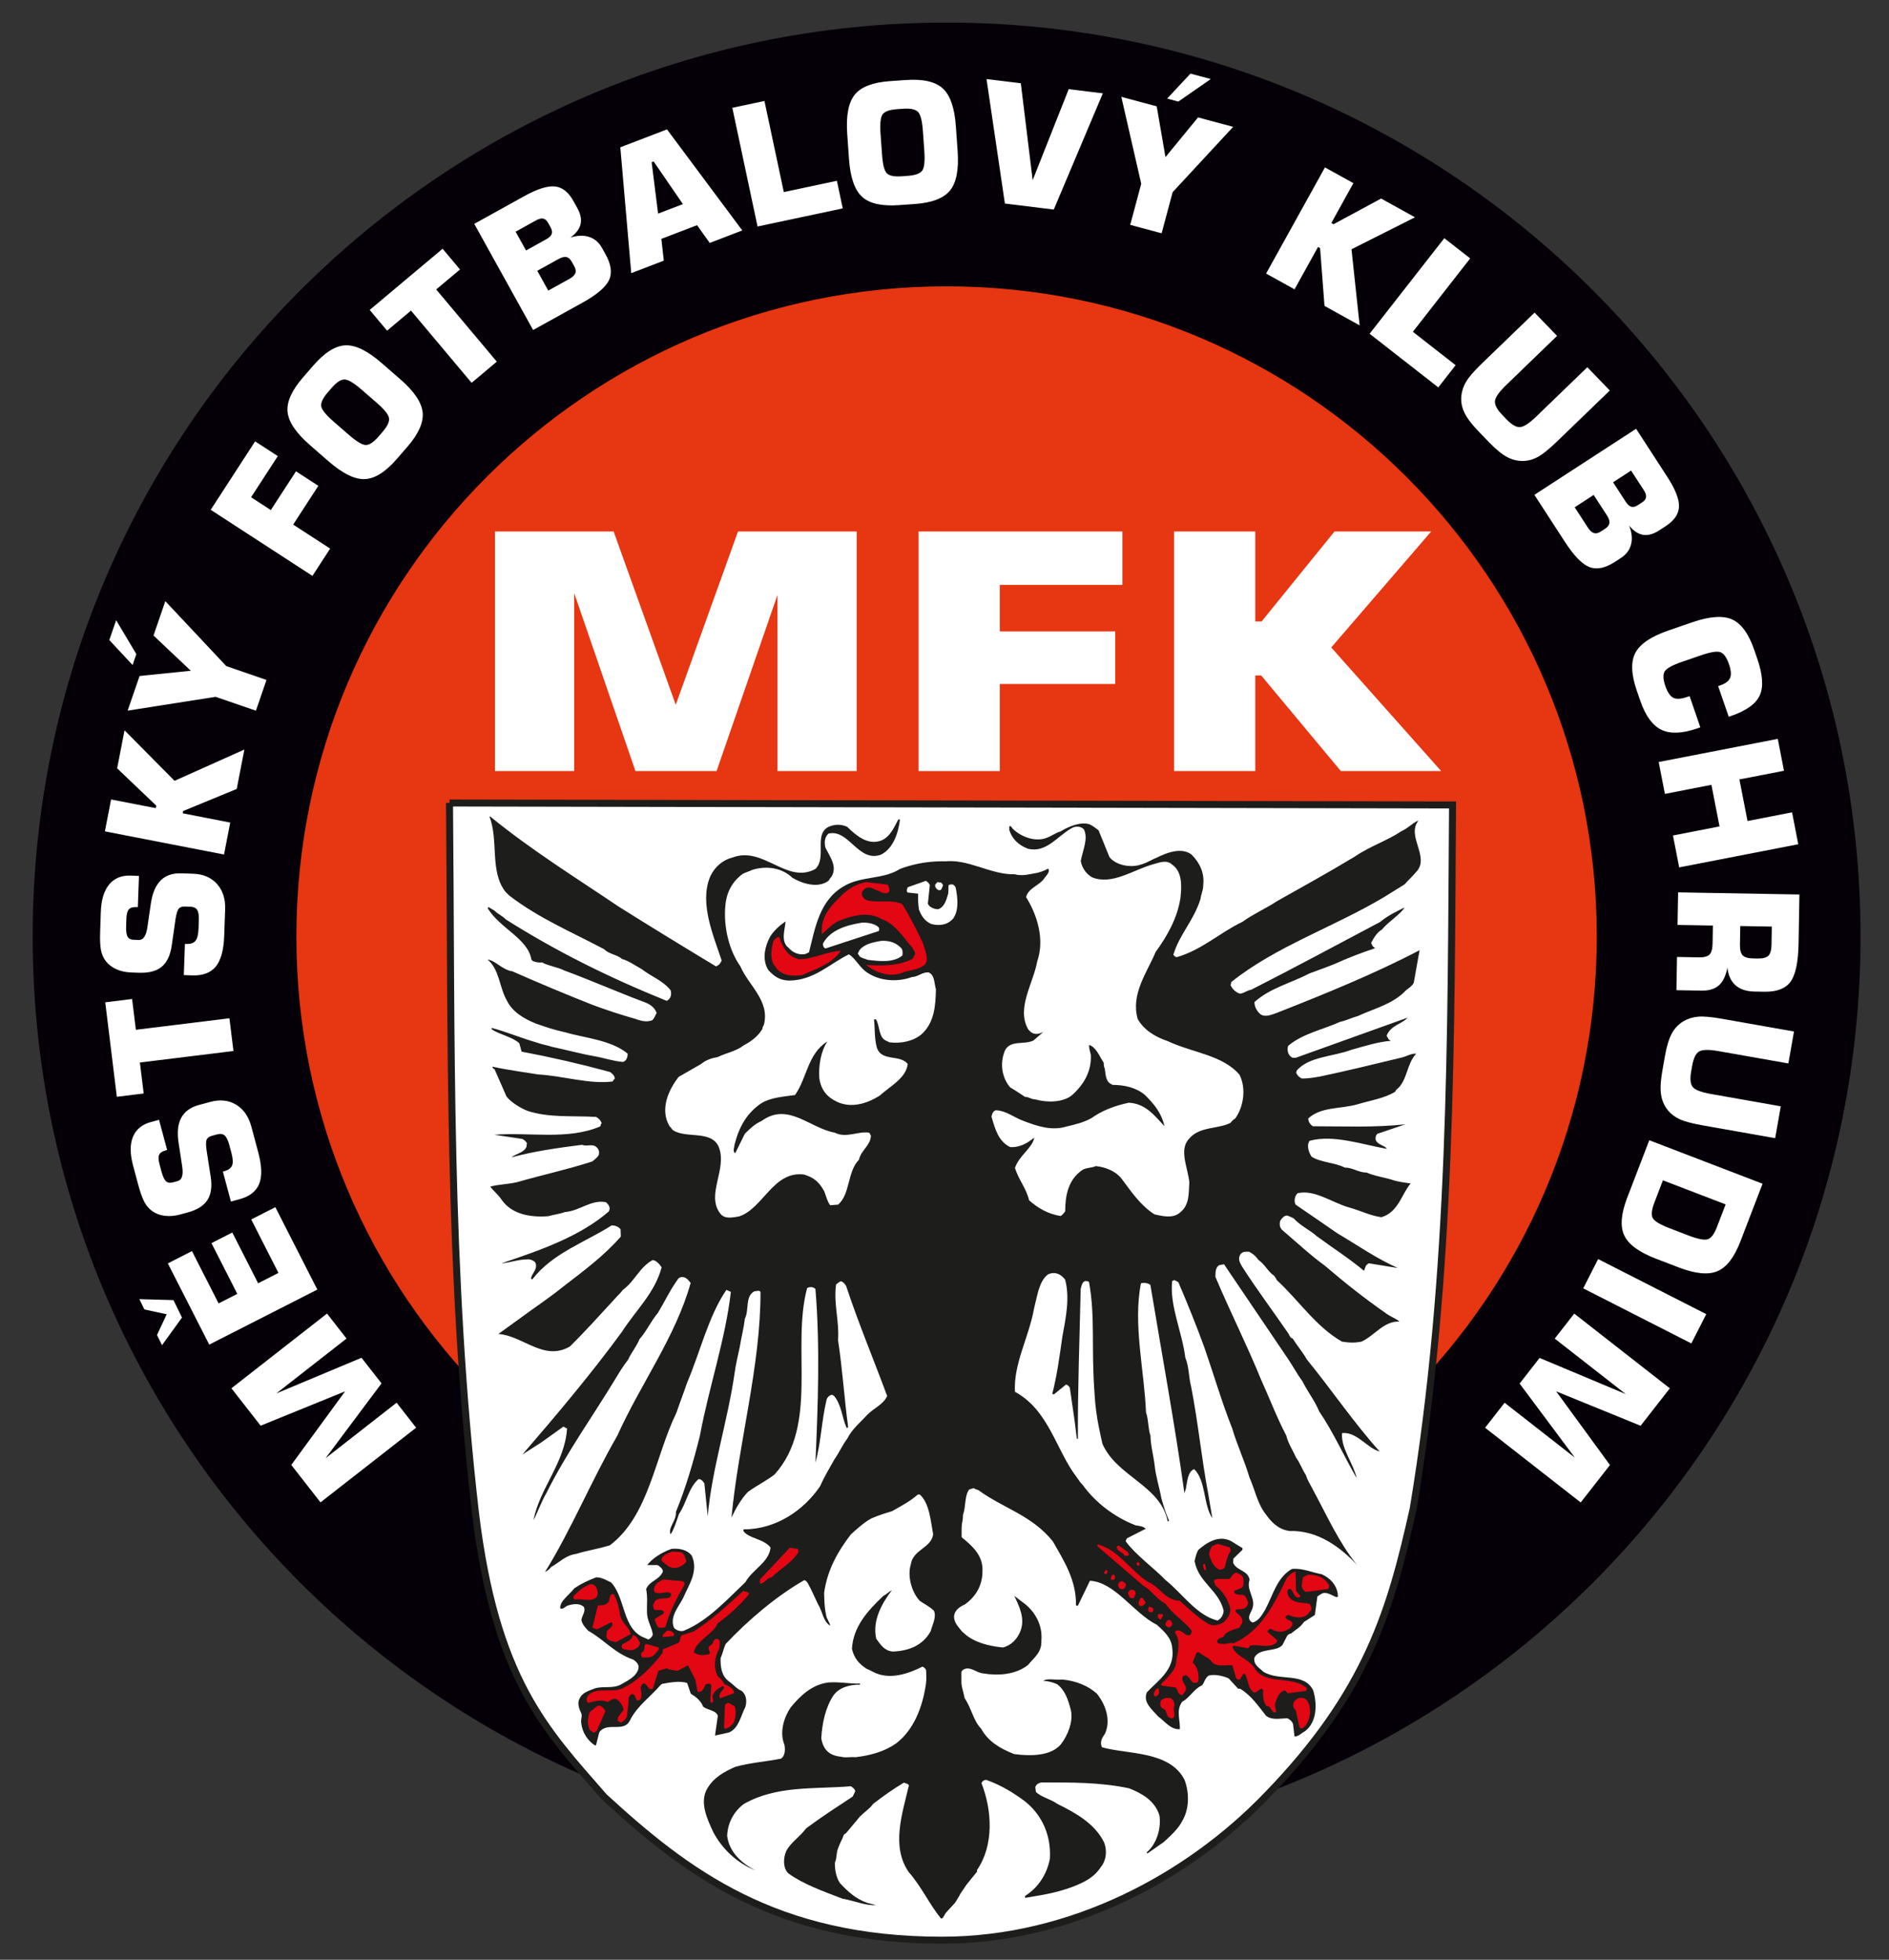<svg xmlns="http://www.w3.org/2000/svg" xmlns:xlink="http://www.w3.org/1999/xlink" id="Layer_1" viewBox="0 0 427 443"><rect x="0" y="0" width="427" height="443" fill="#333333" stroke="none"/><defs><style>      .st0, .st1, .st2 {        fill: none;      }      .st3 {        fill: #1d1d1b;      }      .st3, .st4, .st5, .st6, .st7 {        fill-rule: evenodd;      }      .st4 {        fill: #e63612;      }      .st5, .st8 {        fill: #fff;      }      .st1 {        stroke: #1d1d1b;        stroke-width: 1.58px;      }      .st1, .st2 {        stroke-miterlimit: 22.93;      }      .st6 {        fill: #e30613;      }      .st7 {        fill: #050007;      }      .st2 {        stroke: #050007;        stroke-width: .57px;      }      .st9 {        clip-path: url(#clippath);      }    </style><clipPath id="clippath"><rect class="st0" width="427" height="443"></rect></clipPath></defs><g class="st9"><path class="st4" d="M212.86,52.93c85.55,0,154.91,69.36,154.91,154.91s-69.36,154.91-154.91,154.91S57.95,293.39,57.95,207.83,127.3,52.93,212.86,52.93"></path><path class="st7" d="M213.97,64.44c81.33,0,147.26,65.93,147.26,147.26s-65.93,147.26-147.26,147.26-147.26-65.93-147.26-147.26S132.64,64.44,213.97,64.44M213.97,5.39c113.94,0,206.31,92.37,206.31,206.31s-92.37,206.31-206.31,206.31S7.67,325.64,7.67,211.7,100.03,5.39,213.97,5.39"></path><path class="st2" d="M213.97,64.44c81.33,0,147.26,65.93,147.26,147.26s-65.93,147.26-147.26,147.26-147.26-65.93-147.26-147.26S132.64,64.44,213.97,64.44ZM213.97,5.39c113.94,0,206.31,92.37,206.31,206.31s-92.37,206.31-206.31,206.31S7.67,325.64,7.67,211.7,100.03,5.39,213.97,5.39Z"></path><path class="st5" d="M101.61,181.52l226.73.44c-.38,52.16,0,105.83-8.89,159.06-5.05,22.64-10.28,41.31-33.11,64.83-17.53,18.23-43.96,32.73-73.41,32.73-37.65,0-57.71-15.26-76.38-32.42-13.24-15.2-24.47-26.43-29.07-64.14-6.31-54.55-5.36-106.77-5.87-160.51"></path><path class="st1" d="M101.61,181.52l226.73.44c-.38,52.16,0,105.83-8.89,159.06-5.05,22.64-10.28,41.31-33.11,64.83-17.53,18.23-43.96,32.73-73.41,32.73-37.65,0-57.71-15.26-76.38-32.42-13.24-15.2-24.47-26.43-29.07-64.14-6.31-54.55-5.36-106.77-5.87-160.51Z"></path><path class="st3" d="M320.54,185.64c-2.59,3.41,2.71,8.14-.38,11.42-1.07,1.26-1.89,1.96-2.65,2.84l-4.67,2.9c-11.29,6.75-24.41,11.1-34.5,19.17-.06.32-.06.44-.19.63.25.76,1.07,1.7,2.14,2.02,1.01-.13,1.58-.76,2.52-.88,9.9-5.04,19.61-10.28,29.14-15.32,1.77-1.45,3.72-2.4,5.55-3.28-.95,1.58-3.85,3.34-5.11,4.98-1.2.69-1.83,1.89-2.46,3.03l.38.76c.19.19.38.25.5.44-2.9.95-6.31,2.27-9.08,3.53-1.83.76-3.85,1.45-5.68,2.14-4.23,2.21-9.02,3.34-12.49,6.5,0,1.07.57,2.08,1.32,2.71,1.07.82,2.52.13,3.53-.19,11.23-4.41,22.52-9.02,32.48-14.25l-1.32,7.38c-.32.69-1.14,1.2-1.77,1.7-2.96,3.15-7.06,4.04-10.85,5.8-1.39.38-2.77,1.07-4.04,1.32-3.91,1.77-8.45,2.65-11.73,5.42-.32.95,0,2.02.63,2.46.19.19.44.25.44.25h.63l25.29-9.08c-1.2,1.45-3.85,1.7-4.73,4.1l.44.76c.06.19.32.19.51.38-2.78.19-5.93,1.2-8.89,2.02-4.23,1.58-9.59,1.51-12.36,4.67-.13.32-.13.38-.13.57.19.44.69,1.07,1.33,1.26,1.32,0,2.52-.19,3.97-.44,6.31-1.32,12.42-2.84,18.48-4.29,1.13-.25,2.27-1.01,3.34-.88-2.21,2.27-1.96,6.18-4.48,8.14-.19.19-.25.44-.25.44-2.4,1.51-5.8,2.02-8.7,2.9-3.6,1.01-8.14.5-10.97,3.15,0,.69.38,1.39,1.07,1.77,7,0,13.88.32,20.88-.44l-6.31,2.14c-.38.25-.57,1.07-.32,1.58.63,1.01,1.89,1.01,2.46,1.83-5.74-1.01-12.05-3.28-17.47-1.83-.76,1.07-.19,2.65.44,3.6,2.08,1.32,5.3,1.32,7.51,2.46,1.83,0,3.09,1.13,4.92,1.13,2.08.88,4.16,1.07,6.18,1.77,1.32.38,2.65.51,3.78.69-2.08,2.46-2.77,6.5-6.62,7.63-2.65-.38-4.73-1.51-7.32-2.21-3.91-1.13-7.76-4.1-11.61-3.22-.76.69-.82,2.02-.44,2.59,3.22,2.21,6.37,4.35,9.46,6.5,4.6,2.71,8.58,5.55,13.62,7.82l-6.56-1.07c-.25.19-.69.44-.76.88l-.32.82c-3.47-2.9-7-5.11-10.66-7.82-1.83-1.58-3.6-2.27-5.23-4.04-.57-.25-1.01-.5-1.51-.63-.63,0-1.14.57-1.51,1.14-.32,1.01,0,1.7.44,2.14,3.47,2.96,6.43,5.74,9.65,8.07,4.48,3.85,9.21,7.57,13.75,10.72,1.07.82,2.21,1.13,3.09,1.89-3.59-.12-5.55,3.15-8.58,4.54-1.58.32-2.9.25-4.41,0-5.87-3.34-9.71-9.27-14.7-13.88-.25-.44-.44-.76-.63-1.01-1.39-.88-2.08-2.59-3.59-3.6-.57-.88-1.33-1.45-2.08-1.83-.69,0-1.39-.13-1.95.57-.69,1.14-.06,1.96.32,2.71,3.47,5.42,7.06,10.15,10.6,15.33.06.32.25.44.25.44,0,.25.32.44.69.63.95,1.58,2.27,3.09,3.15,4.67,5.61,6.88,10.53,14.19,16.46,20.81-2.77-.69-5.17-4.54-8.51-4.16-.25,3.47,2.46,6.62,3.34,10.22-2.9-4.98-5.24-10.34-8.51-15.14-1.01-2.46-2.52-4.29-3.72-6.69-1.26-1.77-2.14-3.4-3.15-4.92l-14.63-21.63-1.07.19c-.82.44-.88,1.51-.88,2.65,3.41,8.07,7.13,15.39,10.34,23.27,1.95,4.29,3.53,8.51,5.68,12.61.44,1.83,1.51,3.34,2.21,4.98.88,1.14,1.39,2.71,2.21,3.91.44,1.39,1.01,2.14,1.58,3.28,3.22,5.99,5.93,12.05,9.96,17.03-3.6-3.85-8.77-7.82-15.14-7.63-2.46-.25-4.16-1.96-5.36-3.66-1.95-2.4-2.52-5.61-3.78-8.45-1.14-3.85-2.77-7.25-3.91-11.1-2.4-6.05-4.22-12.36-6.24-18.16-1.83-5.04-3.85-10.03-5.93-14.88l-.82-.44c-.25,0-.5.13-.57.19-.63,5.55,2.27,11.54,2.96,17.28.88,2.14.76,4.48,1.32,6.56,1.58,8.07,2.33,16.08,3.85,24.16l.95,5.61c-2.08-3.09-1.39-8.39-4.1-11.1-1.45.57-1.51,2.58-1.83,4.04,0,.57-.32.95-.38,1.45-2.08-15.14-5.17-31.85-7.69-47.11-.44-.38-1.32-.63-2.14-.38-1.83,9.21.76,19.68,1.14,29.14.63,1.89.44,3.66,1.01,5.3.06,2.4.69,4.48.95,6.75.25,2.46,1.07,4.92,1.51,7.38.5,1.77,1.01,3.47,1.7,4.98.13,0-.32.63-.32,0-1.77-7.95-11.48-9.9-14.7-17.28-.25-1.26-1.51-6.05-1.76-11.1-.82-10.79.19-17.28-1.26-25.42-.13-.25-.51-.25-.88-.25-.69.19-.82,1.07-1.01,1.77-.25,11.29-.69,22.58-.63,33.8q-.06.19-.25,0l-.5-4.04-1.07-7.38c-.13-.32-.44-.69-.88-.76l-2.71,2.21s-.25,0-.38-.13c1.07-4.1,1.64-8.45,2.27-12.87.76-4.16,1.76-8.77.63-12.93-.95-1.26-2.27-1.89-3.85-1.2-2.02,1.51-2.4,4.67-3.15,7.63-1.2,6.68-4.67,12.49-4.35,18.92,7.69,4.16,9.27,13.18,14,19.36.76,1.01.63,1.01,1.33,1.7,2.9,4.04,7.25,7.32,11.98,9.14.88.13,1.64.19,2.27.76l-4.22,2.15c-.13.13-.25.38-.32.69,2.33,3.15,6.12,5.8,9.02,8.77,3.85,3.09,7.06,8.01,11.73,9.14.95-.44,1.39-1.51,1.39-2.27-1.14-4.67-5.68-6.31-6.56-11.16.19-.95.44-1.83.82-2.52,1.83-1.58,4.6-3.53,7.51-1.96.95.63,1.64,1.01,2.46,1.51.06.19.06.25,0,.44l-2.02,1.96-.06,1.01c.06,0,.13.19.25.38.95,1.39,3.15,1.39,3.47,3.41-.88,2.52,1.77,4.35.44,6.94-.25.57-.69,1.26-.51,1.89.06.38.44.69.76.82,1.45-.38,2.15-1.83,2.84-2.9,1.77-3.34,2.71-7.38,6.05-9.21,2.33-.25,4.54.82,6.75,1.2,1.89.88,3.28,2.33,3.6,4.41,0,.32,0,.44.06.63,0,0-.19.13-.38.13-.95-.32-2.33-1.45-3.47-.69-.38.25-.63.38-.82.57l-.57,4.16-2.46,1.58c-.88,1.26-1.83,1.7-2.9,2.59-.51.13-.63.25-.88.51l-1.07,2.08c-1.45,1.7-5.17.57-6.37,2.9-.19,1.64,1.07,2.21,2.02,3.15,3.6,2.27,9.21,0,11.29,4.23.95,3.22.82,7.19-1.83,9.21-.95.51-1.39,1.2-2.4,1.2l-.32-2.78c-.19-.57-.69-1.07-1.32-1.32-1.51,0-3.4.51-4.79-.57-1.7-2.14-3.34-4.6-5.87-6.12h-.44l-2.14-2.33c-1.2-.57-3.28-1.01-4.54-.63-.95.69-.95,1.77-1.58,2.27-1.64.63-2.77,2.84-4.35,3.6-1.51,1.96-.44,4.22-.57,6.24-2.08.13-3.28-1.7-4.86-2.84-1.45-1.64-3.53-3.22-2.59-5.49,2.4-2.59,6.43-5.11,5.74-9.9-.13-2.59-2.21-4.16-3.47-5.36-5.3-2.65-9.46-9.65-15.14-9.96l-2.71,5.61c-.06.13-.44,0-.44-.13.06-5.68-2.71-9.96-5.24-14.38-4.73-5.93-11.29-7.51-16.84-11.6-.5-.13-.69-.25-1.07-.44l-1.01.32c-1.07,1.45-.69,3.78-1.39,5.74.06,1.7-.82,3.41-.38,4.98,2.33,1.89,4.98,4.1,4.79,7.76,0,3.34-1.64,5.87-4.1,7.57-1.07.44-2.08.76-2.46,2.21-.19,1.89,1.13,3.15,2.46,4.29,2.21,2.02,5.55,2.84,8.7,3.15,1.89-.44,3.22-1.89,3.91-3.53,1.26-2.97-.25-5.87-1.32-8.14l2.4,1.83c2.46,1.96,4.04,4.98,3.72,8.32.13,2.65-1.7,3.85-3.03,5.49-2.84,2.21-6.75,2.46-10.15,1.89-1.51-.13-2.9-1.7-4.41-.88-.44.32-.5.44-.57.76-.38,1.83.44,3.78.82,5.74,1.51,2.14,1.96,5.11,3.72,6.87,1.64,2.96,4.29,4.48,7.44,5.74,3.66.5,8.32.5,10.6-2.21,1.64-2.14,2.77-5.17,2.27-7.63-.63-2.46-1.32-4.54-3.09-5.93-1.01-.44-2.08-.76-3.15-.76.76-.69,2.84-.13,4.29-.32,3.15.32,5.74,1.39,7.76,3.15,1.83,2.21,3.4,5.93,1.83,9.21-.69.88-1.13,1.89-.63,2.96,5.8,1.64,15.33.76,18.67,7.38,1.14,3.03,1.07,6.75-.63,9.46-.76,1.58-2.9,3.53-4.1,4.6l-3.6,2.52c-.19,0-.25-.06-.19-.25,2.21-1.83,3.28-5.42,2.84-8.32-1.07-3.41-4.04-4.98-6.87-6.12-6.62-1.39-13.18-1.32-19.68-1.32-.38,0-.69.19-.69.19-.25.06-.69.38-.82.88l.13,1.07c1.2,1.2,3.41,1.64,4.86,2.71,4.23,2.08,8.45,4.48,10.53,8.64.82,2.02.44,4.29-.69,5.61-1.07,1.64-2.33,2.59-4.16,3.53-3.28,1.58-6.87,2.46-10.47,3.03l-2.52.44v-.44c2.9-1.83,4.92-4.79,5.61-8.39.32-5.24-1.7-9.84-5.61-12.99-2.84-2.08-5.42-3.66-8.77-4.86-.51,0-.95.32-1.07.76,2.4,6.12,2.84,14-1.01,19.61v.38l-2.4,2.96-2.71,4.04-2.08,2.27c-.13.19-.32.25-.38.63l-.06-145.69v-77.95c.88-.69,2.14-1.39,2.71-2.52.5-2.14.25-4.16,0-6.18-.13-.44-.57-.76-1.07-1.01l-.76.25-.82,3.78-.06-8.89c5.3-.88,10.79,3.03,16.08,2.84,1.7.44,3.09.06,4.48-.19,1.32-.19,2.27-.63,3.15-1.07.5.63-.32,1.45-.76,2.02-1.14,1.83-3.72,2.27-4.23,4.42,2.52,4.04,4.23,9.52,2.52,14.5-.95,5.17-4.73,10.53-2.08,15.33.69.88,1.39,1.26,2.52,1.01.44-.19.63-.19.95-.38l-2.27,1.96c-2.14,1.01-5.24-.19-6.43,2.27-1.26,3.03-.57,6.31,1.2,8.32,1.2.69,2.21,1.39,3.34,2.14.76-.06,1.39.57,2.33.57,2.71.76,6.05.69,8.14-.82,2.9-2.52,4.6-5.61,4.41-9.27-.19-.88-.44-1.39-.38-2.21,1.58.44,2.4,2.71,3.28,3.97.06.57,0,.88.25,1.33.19,1.26.19,2.84,1.32,3.47.25.12.44.25.44.25,2.59,0,5.3.57,7.32,2.27,2.14,2.14,3.72,4.04,4.42,7.06-2.21-2.33-4.23-5.11-8.07-5.3-3.22.69-6.05,1.77-8.51,3.53-1.77.95-3.59,1.39-5.49,1.83-3.41,1.07-6.69-.06-9.84-1.26-2.08-.76-3.85-2.27-6.12-2.4-.63.06-.95.76-1.07,1.45.82,2.84,1.58,5.61,4.23,6.88,2.27.13,4.04-1.01,5.42-2.14-.32,2.27-3.47,4.1-4.35,6.87.88,2.71,2.52,4.54,3.22,7.32,2.02,1.77,4.29,3.09,7.13,3.53.57-.44.69-.63,1.01-1.07,0-3.47.63-7.19,3.97-9.4.94-.5,2.02-.38,2.96-.82,2.21.25,4.48,1.14,5.8,2.84,2.27,3.03,4.29,6.05,7.44,8.07,1.89.44,4.16.95,5.68-.32,2.33-1.77,2.02-4.41,2.21-6.94-.38-3.53-2.46-7.44.06-9.96,2.4-2.71,6.5-2.02,9.27-3.47.19-.32.57-.69,1.07-1.01,1.83-2.59,2.52-6.69.95-9.84-3.78-4.48-10.66-4.98-16.27-7.63-2.84-.95-5.36-2.52-6.75-4.98-1.64-5.68,2.21-10.66,4.04-15.14,2.58-3.53,4.92-7.63,5.61-12.17.32-2.71.44-5.99-1.83-7.57-1.26-1.2-2.9-.5-4.23-.13-4.48,1.2-9.4,4.86-13.94,2.96-1.39-.82-2.27-2.21-2.52-3.66.44-2.46,1.77-5.11.69-7.19-.82-.82-2.08-.69-2.84-.19-3.15,1.77-5.68,5.61-9.78,4.6-2.02-.76-3.6-2.14-4.23-4.29v-.57c0-.63.63,0,.69.25,1.77,1.77,4.67,2.96,7.19,2.33,1.58-.44,2.27-1.2,3.72-1.64,1.83-1.13,4.54-2.27,6.62-1.58.82.44,1.39.88,1.96,1.32l2.46,6.05c1.39,1.83,4.73,2.52,7.13,1.7,1.51-.44,2.46-1.14,3.6-1.58,2.4-1.2,5.61-2.33,7.82-.69,1.95,1.96,2.96,4.23,2.65,6.94,0,1.2-.44,1.83-.63,3.15-1.58,4.98-4.67,7.82-6.12,12.55.06.13.32.5.76.57,5.68-1.64,9.65-5.49,14.88-8.01,2.65-1.89,5.36-3.03,7.82-4.67,5.93-3.34,11.67-6.5,17.6-10.09,3.4-2.33,7.38-3.6,10.53-5.74,1.45-.63,2.33-1.7,3.66-2.33l.06.06"></path><path class="st6" d="M275.17,348.97l2.84.82.19.82c-.76.95-.95,2.21-1.32,3.59-.12.44-.76.63-1.32.63-1.32-.76-1.83-2.02-2.27-3.53.19-.76.32-1.32.69-1.76l1.2-.57Z"></path><path class="st6" d="M248.35,349.17c4.35,1.2,7.13,5.74,11.1,8.39,2.71,1.07,3.91,4.23,7.25,4.29,2.4,2.21,4.1,3.78,6.43,5.23,1.26.63,2.4.19,3.41-.32,1.14-1.01,1.58-2.02,1.58-3.09-.57-2.27-1.83-4.1-3.34-5.24l-.38-.88c0-.44.38-.5.82-.63h2.71c.38-.44.76-1.2,1.51-1.45l1.01.5c.69.32.69,1.39.63,2.27-.06.38-.25.5-.38.69l-1.7.69v.44c.44.44,1.2.44,1.89.44.82.19.95,1.07,1.26,1.83-.13.63-.38,1.07-1.07,1.33l-1.64.19c-.13.06-.13.19-.13.44.57.76,1.77,1.14,1.51,2.52-.25.38-.44.69-.57,1.07-1.26.57-3.03.69-3.72,2.14-.69.32-1.26.32-1.39,1.01,0,.76,1.26.5,1.95.57.76-.25,1.33-.25,1.7-.13,6.18-2.59,9.27-8.89,12.11-14.82.69-.69,1.14-1.2,1.96-1.39l.12,4.35c.19.44.76.69.95,1.26-.06.32-.44.13-.63.25-.82-.25-.95-1.32-1.45-1.83-.19-.13-.44-.13-.63,0-.51.5-.06,1.39.25,1.83,1.26,1.45,2.84,1.01,4.54,1.45.32.31.44.76.44,1.26l-.95,1.2c-1.14.88-2.9.69-4.29,0-.32.13-.44.19-.63.44,0,.19,0,.25.19.44s.63.38,1.07.57c.06.06.25.25.32.5,0,.63-.57,1.2-1.2,1.45-1.39.76-2.65.38-3.78-.25-.25.13-.51.25-.69.69l2.21,1.89c0,.13-.13.44-.19.57-1.64,1.45-4.1.19-5.93.69-.13.13-.19.38-.44.57l-3.15-.57c-.19,0-.38.13-.38.38.95,2.21,4.04,2.71,5.23,5.11,2.71,3.4,8.45,1.2,11.6,4.16,0,.19-.12.44-.25.57l-3.97.51c-.44,0-.32-.51-.88-.63-1.2.38-1.64,1.58-2.08,2.9-.19.76.25,1.39.19,2.02-.13.06-.38.06-.63,0l-.82-1.13c-.06-.19-.32-.19-.69-.25-.76-.88-.88-2.27-.76-3.53-.13-.19-.19-.32-.44-.44l-1.26.88h-.44c-1.26-.76-1.26-2.71-1.89-4.04-.06-.06-.19-.19-.44-.19l-.82,1.32h-.38c-.19-.06-.32-.19-.44-.25l-.88-2.96c-1.58-.19-3.72.63-4.86-1.07-.88-.88-1.7-1.01-2.46-1.77-.25-.06-.44-.13-.44-.13-.13,0-.25.06-.38.25l-.82,2.08c.95.88,1.39,2.27,1.33,3.78,0,.31-.13.5-.19.63-.19.25-.76.25-1.2.06-.38-.44-.63-1.2-1.45-1.58-.25,0-.51.06-.69.25-.69,1.07,1.07,2.02.63,3.15-.25.44-.51.82-.76,1.07-.57,0-.88-.38-1.07-.88-.13-.44-.25-.5-.44-.82l-3.15-.44c-.44-.25.19-.76.44-.95,1.13-1.2,2.27-2.27,2.71-3.66.25-2.52,1.39-5.24-.19-7.38,0-.19.13-.25.19-.32,1.13-.63,1.77.76,2.71.95.25,0,.51-.06.69-.19.19-.19.19-.5.19-.88-1.58-2.14-4.29-3.66-5.87-6.05-2.14-1.14-3.15-3.03-5.11-4.16l-10.34-8.89c-.06-.13.06-.44.32-.38"></path><path class="st6" d="M252.74,349.41h.25l1.64,1.2c.19.19.44.25.5.69,0,.19,0,.25-.06.38h-.88c-.06-.19-.19-.38-.44-.57-.32-.32-1.13-.5-1.32-1.32,0-.06.06-.38.32-.38"></path><path class="st6" d="M257.25,353.12l.13.06c.19.06.25.44.19.69-.19.19-.31-.06-.57-.06-.13-.13-.13-.38,0-.63,0,0,.13,0,.25-.06"></path><path class="st6" d="M272.1,353.56s.25,0,.31.06l.25,1.32c-.06.5-.25-.57-.32,0-.32-.19-.38-.88-.38-1.32l.13-.06"></path><path class="st6" d="M250.11,354.88l.13.13c.13.13.13.44,0,.63-.06.06-.13.19-.25.19-.25,0-.38-.13-.44-.38l.51-.63.06.06"></path><path class="st6" d="M251.66,355.96s.13,0,.31.06l.06.69c0,.38-.44.5-.76.38-.13,0-.13-.13-.19-.38l.32-.69q.13,0,.25-.06"></path><path class="st6" d="M295.68,355.96c1.7,0,3.47.38,4.54,2.08.19.19.25.44.25.44l-.19.69-4.98.69c-.63-.19-1.07-.88-1.07-1.64.25-.69.06-1.14.32-1.7l1.14-.57Z"></path><path class="st6" d="M253.78,357.47c.13.13.38.25.69.5.06.25,0,.76-.31,1.07-.25.25-.76.25-1.14,0-.06-.19-.19-.32-.25-.44v-.44c.06-.38.32-.57.76-.76l.25.06"></path><path class="st6" d="M255.93,359.39c.13,0,.31.06.38.06.32.19.32.44.44.76l-.44,1.01c-.06,0-.25,0-.38.06-.13,0-.38-.06-.57-.19l-.38-.88c0-.06,0-.25.13-.44.13-.13.25-.32.57-.44l.25.06"></path><path class="st6" d="M257.93,361.19c.13,0,.25,0,.38.06l.63.95c-.06.38-.44.69-.88.88-.13,0-.38-.06-.51-.19-.44-.44,0-1.01.25-1.64l.13-.06"></path><path class="st6" d="M259.92,363.18l.76.38c.06.19.06.44,0,.63-.19.38-.63.25-.88.19-.38-.19-.25-.69-.13-1.14q.13,0,.25-.06"></path><path class="st6" d="M262.08,364.86h.57c.13.06.19.13.25.32l-.44.82c-.25.13-.44,0-.5-.13-.13-.06-.19-.25-.25-.44,0-.19,0-.32.13-.57h.25"></path><path class="st6" d="M264.23,366.17c.13,0,.25.06.38.13.13.25.32.38.38.69,0,.13,0,.32-.06.38-.12.19-.32.32-.57.5h-.25c-.25-.19-.63-.25-.69-.69.13-.44.25-.76.69-1.01h.13"></path><path class="st6" d="M261.88,381.66l.06.13.06.88c-.06.38-.38.69-.82.82-.06,0-.25-.13-.32-.19-.19-.63.19-1.14.63-1.58.06-.06.25-.06.25-.06h.13"></path><path class="st6" d="M293.73,383.81c.69-.06,1.45.06,1.83.76.13.25.25.44.25.44.63,1.83.32,3.53-.69,5.11-.38.31-.57.38-.69.57-.32,0-.57-.06-.69-.25l-.82-3.78c-.57-.44-.82-1.45-.38-2.02.5-.5.82-.82,1.2-.82"></path><path class="st6" d="M263.4,383.81h1.01c.69.13,1.07.95,1.07,1.64-.44.95.25,1.89-.13,2.71-.06.25-.38.25-.69.25-.88-.19-.95-1.2-1.26-1.89l-.76-.44c-.5-.38-.5-1.45,0-1.89l.76-.38Z"></path><path class="st3" d="M110.79,184.56c9.46,7.7,19.05,13.62,28.95,20.31,7.32,4.6,14.63,9.08,22.07,13.56.19,0,.25-.06.44-.19.38-.19.63-.57.88-1.13-1.89-5.68-4.98-12.8-2.71-18.67.95-2.33,2.9-4.04,5.17-4.6,7-2.65,12.24,6.12,18.73,2.59,2.65-2.59-.44-7.76,2.96-9.52,1.45-.63,2.9-.63,4.23,0,2.08,2.02,4.67,4.22,7.69,3.09,2.14-.88,3.03-3.28,3.85-4.73,0,0,.19-.13.38,0-.38,3.15-1.58,6.62-4.35,7.95-5.11,1.77-7.19-5.87-11.79-4.79-1.01.88-.95,2.27-.69,3.22,1.01,2.02,2.65,4.1,1.45,6.37-.44.57-.63.82-.76,1.07-2.33,1.77-5.93.69-8.2-.69-2.27-2.21-5.8-2.78-9.02-1.77-.82.38-1.51.57-2.14.88-2.27,1.64-3.72,4.04-3.97,7.25-.44,4.73.82,10.03,3.4,13.69,1.83,4.29,6.75,7.82,5.3,13.24-.13.25-.32.51-.32.88-.95,1.64-2.52,2.84-4.22,3.72-1.64,1.32-3.91,1.7-5.87,2.65-1.45.25-2.71.69-3.78,1.58l-5.05,2.9c-2.21,2.78-4.41,7.38-2.02,11.23.38.32.44.57.63.76,2.96,2.08,8.64-.06,10.41,3.78,2.08,5.05-2.96,10.85.38,15.14,1.01,1.32,2.77.88,4.29.63,5.42-1.83,7.7-10.34,14.63-9.46,2.33.69,3.53,1.83,4.6,3.85.44,1.2.69,2.27,1.32,3.09l1.77-.13c2.77-2.27,2.08-7.5,4.73-10.15.5-2.21,2.58-3.15,2.71-5.42-.19-.38-.25-.5-.38-.69-2.46-.44-5.17,1.32-7.76,0-5.8-1.07-10.6-7-16.59-2.65-1.58.69-2.71,1.83-3.78,2.9l-2.15,4.35c-.69-.25-.19-1.39-.13-2.08,1.07-4.04,2.84-7.06,6.06-9.21,2.21-1.32,4.98-1.45,7.57-1.83,2.71-3.79,2.84-9.34,7.32-12.11-1.45,2.15-2.02,5.36-1.83,8.26.38,2.78,1.83,4.35,3.97,5.36,3.41,1.64,7.13.25,9.71-1.39,2.33-2.14,5.93-3.91,6.31-7.13-1.77-2.27-5.99-.44-7-3.78-.57-2.15-.38-4.29-.63-6.31h.44c.95,1.45.5,4.23,2.52,4.92.19.06.44.25.44.25,2.65.38,5.55-.25,7.38-1.83,2.9-2.65,3.15-6.5,3.22-10.15-.44-1.58-.25-3.09-1.58-3.79-1.45-.19-2.46,1.01-3.78,1.01-3.28,1.2-7.13.95-9.9-.82-1.96-1.13-2.71-3.22-4.41-4.29-4.29,2.08-7.82,5.87-13.5,5.93-2.15-.06-3.41-.95-4.73-2.4-1.51-2.46-.69-5.49.44-7.57.88-1.39,2.33-2.65,3.47-3.41-.06,1.58-1.2,4.48.63,5.93,1.13,1.26,2.46,1.7,3.85,1.45.44-.19.63-.32.82-.38,1.39-5.49,2.33-11.67,7.76-14.88,3.97-2.46,8.96-1.51,12.8-3.97,4.48-1.7,9.21-2.08,13.69-1.45l.25,91.51v76.56c-.88.5-1.83,1.39-1.7,2.71.19,1.32,1.07,2.08,1.7,2.96-.25,19.8.51,40.05-.44,59.66-.44.69-.69,1.26-1.07,1.77l-2.08,2.27-.63,1.07c-.06.06-.25.19-.44.19-2.59-3.15-4.35-7.13-7.32-10.53-3.97-5.8-1.45-13.12.06-19.55-.19-.44-.69-.44-1.14-.63-2.52,1.51-4.54,2.96-6.94,4.79-.82,1.13-1.7,1.64-2.9,2.77l-3.22,3.85c-.06.06-.38.19-.51.38-.32,1.01-.88,1.83-1.26,2.96-.5,1.13-.25,2.27-.76,3.34,0,1.83.31,3.28,1.13,4.6,1.89,2.02,3.66,3.6,6.18,4.48l1.96.5c-2.27.19-4.98-1.01-7.57-1.45-4.41-1.7-8.89-3.28-12.24-5.74-1.2-1.2-1.2-3.47-.38-5.17,1.01-1.83,3.15-3.22,4.42-4.98,3.47-2.59,7-4.86,10.53-7.19l.57-1.2c-.06-.5-.57-.88-1.01-1.13-8.07.69-16.78-.25-24.22,4.04-2.15,1.64-3.6,4.16-3.72,7.19.5,3.91,3.66,6.37,6.31,7.76-4.04-1.64-7.38-4.73-9.46-8.64-1.33-2.9-3.09-6.56-1.45-9.65,1.51-2.71,4.04-4.04,6.5-5.11,3.53-.95,6.81-1.14,10.28-1.83,1.01-.69.95-2.27.76-3.15-1.2-2.96,0-6.31,1.39-8.39,2.27-2.77,4.92-5.24,8.58-5.68,2.46-.19,4.73.32,7.13.25v.25c-2.27-.06-4.73.63-5.99,2.4-1.83,2.71-2.59,6.37-2.77,9.71.44,2.71,1.95,3.91,4.35,4.16,1.2.32,2.33,0,3.34.13,3.4-.38,6.68-1.32,9.27-3.15,4.04-3.15,5.93-8.26,6.68-13.31.19-1.32.06-2.14.06-3.15-.06-.38-.44-.69-.82-.88-3.09,1.58-7.51,3.15-11.16,1.2-.63-.32-.95-.5-1.45-.69-1.7-1.07-2.9-2.46-3.34-4.54.31-4.92,3.34-8.39,7.06-11.92.82-.44,1.26-.95,1.96-1.32-2.15,2.84-4.48,6.81-3.53,10.97,1.01,1.39,1.83,2.71,3.72,2.9,3.72-.13,6.87-1.45,8.58-4.6.44-1.58,1.33-3.15.76-4.6-1.01-1.01-2.27-1.58-3.22-2.27-1.7-1.77-2.9-5.42-2.02-8.26.51-3.34,4.6-3.66,5.05-6.75-.57-3.03-.82-7.06-3.03-9.02h-.44c-1.77,1.58-3.85,2.65-5.86,3.78-1.7.51-3.09.95-4.67,1.64-1.64.88-3.34,2.46-4.6,3.6-2.84,3.66-5.36,8.01-6.05,13.24.06,1.77.06,3.22.44,4.92.13,1.01.76,1.58.95,2.46-1.58-.82-1.77-3.28-2.78-4.86-.76-1.58-1.51-3.34-2.33-4.79-.32-.44-.5-.57-.76-.63-6.31,3.6-12.61,8.96-17.79,14.44-.51,1.13-.63,2.14-1.13,3.15-.06,2.14.25,4.1,1.89,5.3,1.07.76,1.77,1.7,2.77,2.08,1.01.69,1.39,2.08.95,3.66-1.14,2.27-1.51,4.86-3.72,5.8-1.14.25-2.08.5-3.15.69l.63-4.48c-.5-1.32-2.33-1.2-3.34-2.08-.44-1.26-1.64-2.21-2.77-2.9l-.82-2.4c-1.58-.57-3.91-.13-5.68.19-.19.13-.32.25-.32.25-2.27,2.65-5.3,4.73-6.94,8.01-1.32,2.78-4.98.32-6.81,2.52-.13.19-.19.44-.19.44l-.63,2.52s-.06.13-.25.19c-1.77-1.2-2.9-2.96-3.15-5.24-.06-.88.32-1.39,0-2.14-.5-.95-.88-2.27-.38-3.15.69-1.58,2.21-1.83,3.53-2.4,2.08-.57,4.04.13,5.87-.88,1.39-.82,3.41-1.7,3.91-3.47.32-1.01-.5-1.7-1.14-2.14-4.16-1.39-6.62-4.54-10.15-6.5-.88-.88-1.39-1.58-1.58-2.46.19-1.13,1.01-1.89.57-2.96-1.01-.88-2.46-.69-3.78-.25-.5.25-.95.88-1.58.57-.06-1.7,1.89-2.84,3.22-4.54,1.51-1.01,3.09-1.77,4.92-2.46,1.39,0,2.27.69,3.34,1.13,3.41,3.6,2.46,10.72,7.76,12.61.38.13.44.19.63.32.44-.13.88-.57,1.07-1.07-.19-1.7-1.26-3.09-1.32-4.98-.06-1.95.19-3.4-.19-5.36.82-1.96,2.97-1.96,3.78-3.97,0-.57-.63-1.13-1.2-1.45h-2.33c1.01-1.39,3.15-2.84,5.49-3.66,1.83-.19,3.66.25,4.6,1.58,1.51,3.47-.69,6.56-1.77,9.08-.95,2.21-3.28,4.35-2.33,7.06.32.63,1.58,1.07,2.33.76,5.36-2.21,9.65-6.94,13.87-10.97,1.64-2.9,5.36-4.48,5.68-7.82-1.58-2.02-4.98-2.02-6.12-3.72,0-.19,0-.38.06-.38,7.32,0,13.62-4.35,17.28-9.78.95-2.21,2.08-3.97,3.22-6.05,1.07-1.51,1.83-3.28,2.9-4.67,1.13-2.27,2.96-3.66,4.54-5.42,1.58-1.58,3.6-2.27,4.48-4.23-3.03-8.2-6.5-16.46-9.27-24.85-.25-.44-.63-.88-1.07-1.07-.5,0-.76.44-1.2.69-.63,4.22.76,8.32.44,12.61,1.01,6.69,1.39,12.99,2.27,19.55,0,.25-.19.38-.38.19-1.01-2.4-1.14-5.17-2.78-7.13-.19-.13-.44-.25-.44-.25-.5,0-1.07.5-1.26,1.07-1.14,4.79-1.26,9.71-2.52,14.25.57-12.8,1.07-26.24,0-39.23-.32-.44-1.32-.63-1.89-.19-3.6,13.5,2.71,31.03-7.38,42.13-1.96,1.51-4.23,2.58-6.05,3.97-1.64,1.77-2.65,3.66-3.66,5.74,1.58-16.78,6.62-34.37,6.56-51.02-.19-.19-.38-.25-.38-.25l-1.01.13c-2.14,1.14-1.14,4.23-2.14,6.18-.25,2.14-.82,4.29-1.14,6.31-.44,2.14-.95,4.1-1.2,6.12-1.58,10.85-5.11,21.51-6.06,32.23l-.76-7.44c-.32-.44-.63-.95-1.32-.95-2.27,1.96-2.71,5.43-4.42,7.88-.57,1.7-1.13,3.47-1.89,4.6-.69-1.39,1.39-3.15,1.2-5.05,2.27-5.55,3.97-11.42,5.42-17.22,2.02-10.91,5.8-21.88,7-32.54l-1.01-.44c-4.04,5.87-5.99,14.25-8.89,21-.76,2.27-1.64,4.48-2.4,6.75-4.92,10.15-6.18,23.21-15.01,29.96-2.71.88-4.98,1.13-7.63,1.96-2.46.32-3.91,2.02-5.68,2.96-.5.63-.88.88-1.39,1.13,5.86-9.4,10.59-20.88,16.33-30.78,5.3-11.79,13.18-22.33,16.59-34.56-.69-.88-1.2-1.39-2.08-1.32-.38.06-.44.19-.63.25-1.83,2.46-3.09,5.17-4.67,7.82-1.7,2.02-2.52,4.1-4.16,5.93-.69,1.7-1.89,3.09-2.59,4.67-1.13,1.45-2.02,2.9-2.77,4.16-5.42,8.96-11.04,16.65-15.77,26.11-1.07,1.83-1.83,4.04-2.84,5.99,1.26-6.94,7.13-13.06,7.57-20.69l-.82-.44-5.04,3.6-4.23,2.71c7.63-8.83,15.7-18.42,22.51-27.75,3.15-4.92,7.44-8.77,8.96-14.57-.44-.69-1.26-1.58-2.02-1.64-2.96,1.58-4.04,4.79-6.75,6.75-.51.76-1.14,1.2-1.64,1.83-3.34,3.6-6.5,7.19-10.34,10.97-5.87,3.41-10.6-2.46-16.15-2.84l4.98-3.6c3.4-2.52,6.43-4.48,9.46-6.94,4.67-3.6,9.4-7.06,13.24-11.48l-.06-1.64c-.38-.5-1.07-.88-2.02-.88-6.05,3.85-13.31,6.24-17.91,12.17-.06,0-.25,0-.32-.19.19-1.14,1.58-2.08,1.01-3.53-.25-.44-1.2-.88-1.89-.76-2.02,0-3.97.76-5.8.88,8.83-2.96,17.72-6.06,24.28-11.73.44-.88,0-1.45-.63-2.08-3.34-.69-6.06,2.02-9.27,2.21-1.14.44-2.52.57-3.78.95-4.1.32-8.33-.44-10.6-3.78-.76-1.13-1.77-1.89-2.52-2.9,1.64-.51,3.91-.51,6.05-1.01,5.93-1.7,11.29-2.84,16.97-4.67.57-.44,1.26-.95,1.51-1.51,0-.13.06-.44.06-.57,0-.63-.5-1.26-1.13-1.51-1.07-.25-1.83.19-2.71-.19-5.42.69-10.85,1.45-15.96,2.84,1.01-.88,2.9-1.01,3.41-2.46,0-.38,0-.44.13-.63-.19-.44-.5-.76-1.07-1.07l-6.37-.95c7.88-.63,16.65,1.26,23.97-1.89.13-.38.13-.57.32-.69-.19-.63-.57-1.07-1.26-1.45-5.36-.32-10.6.25-15.58-1.39-1.77-.76-3.59-1.89-4.67-3.22l-2.71-6.18c-.19-.06-.5-.25-.44-.57,3.41.76,6.94,1.2,10.34,1.76,5.68.32,11.54,2.27,16.84,1.58.06-.32.25-.38.44-.63,0-.69-.57-1.14-1.07-1.51-6.75-1.83-13.31-3.34-19.99-4.6l-.51-1.89c-1.58-1.45-4.29-1.89-6.24-3.15,0,0-.06-.13,0-.32,3.34.88,6.75,2.33,10.28,3.34,1.14.44,2.33.57,3.4.95,3.09.63,6.43,1.58,9.4,2.08,2.46.44,4.35,1.13,6.56,1.32.76-.19,1.13-1.07,1.07-1.89-3.72-3.09-9.78-3.53-14.32-4.86-2.27-.5-4.16-1.13-6.31-1.89-2.77-1.07-5.42-2.71-6.62-5.17-1.77-3.03-1.7-7.13-4.41-9.33,1.83.19,3.28,2.33,5.61,2.65,5.99,2.65,12.17,5.24,18.23,7.63,3.09,1.14,6.31,2.21,9.46,3.09,1.32.5,2.65.82,3.85.38.5-.32.69-.95,1.07-1.7-.44-1.26-1.58-2.02-2.84-2.46-6.06-2.27-12.05-4.92-18.04-7.13-1.45-.76-3.59-1.01-5.04-1.83-.69.13-1.45-.06-2.14-.32,0-.13-.06-.13-.25-.32-.76-4.73-7.06-7-9.84-11.54,0-.19,0-.25.13-.32l1.39.82c.88.88,1.77,1.14,2.52,1.96,11.35,7.19,23.27,13.12,36.39,18.42.88-.38,1.2-1.45.88-2.4-1.77-2.21-4.29-3.03-6.56-4.79-1.51-.82-2.84-1.83-4.41-2.27-1.13-1.01-2.96-1.07-4.04-2.21-7.51-3.97-14.76-7-21.44-12.11l-.88-.88c-3.6-4.6-1.51-11.54-3.6-16.97l.13-.06"></path><path class="st5" d="M209.36,199.16c.25.13.69.5.82.95l-.44,4.16c.31.82,1.45,1.26,2.33,1.26,1.45-.51,1.83-2.08,2.27-3.53.06-.69.06-1.14.06-1.7,0-.38.44-.38.82-.38.32,0,.69.38.82.76.44,2.33.76,5.04-.57,6.94-1.32,1.51-3.09,1.7-4.92,1.26-1.51-.63-2.33-1.89-2.84-3.34-.19-1.32-.19-2.4-.19-3.53l-2.33-.25c-.38-.25-.13-.88,0-1.2l4.1-1.45.06.06"></path><path class="st6" d="M195.83,199.4l4.79.57c.25.25.44.88.44,1.51-.38.69-1.58.44-2.08.06-1.2-.32-2.33-1.39-3.41-.69-.44.44-.76.63-.76,1.07,0,.69.5,1.32,1.13,1.58,2.65.69,5.74-.25,8.01.88,1.7,2.71,3.41,6.05,4.79,9.08.38,1.58,1.26,3.15.38,4.54-1.45,1.32-3.78,1.26-5.17,1.89-2.9,1.14-6.18-.13-8.14-1.77,3.41.25,7.44.25,10.47-1.39.25-.32.38-.76.63-1.2l-.63-1.26c-1.83-1.96-3.91-5.55-7-6.5-2.96-1.83-6.62-.82-9.78.44-1.39.69-2.4,1.77-3.72,2.96-.38-4.04,2.08-6.5,4.98-9.27,1.51-1.26,3.09-2.14,5.05-2.52"></path><path class="st5" d="M211.96,199.4l.82.13c.13.25.32.25.38.63l-.38.88c-.06.06-.13.19-.44.19-.38,0-.76-.38-.95-.82v-.44l.51-.57h.06"></path><path class="st5" d="M194.99,208.54c1.2,0,2.96.25,3.72,1.2v.69l-12.11,3.97c-.44-.12-.69-.76-.5-1.26,1.76-3.03,5.36-4.04,8.89-4.6"></path><path class="st6" d="M175.8,211.85c.13,0,.25,0,.38.06.76,2.33,1.96,4.35,4.41,4.92,3.22,0,6.37-1.77,9.46-1.89-1.83,2.77-5.23,3.97-8.77,5.49-2.33.32-4.79.06-5.99-1.89-1.32-1.45-.95-3.6-.63-5.23.13-.76.57-1.14,1.07-1.45h.06"></path><path class="st5" d="M199.14,212.69c1.7-.13,3.53.32,4.73,1.83.25.57.13,1.01.13,1.45-2.02,1.7-5.17,1.32-7.82,1.01-.76-.32-1.45-.38-1.89-.82,0-.19-.25-.25-.38-.63l.38-.76c1.01-1.32,2.96-1.77,4.86-2.08"></path><path class="st6" d="M178.63,349.89l1.64.25c.19.06.19.44.19.76-1.51,2.4-4.16,3.78-5.99,5.61-1.14.25-1.58,1.26-2.52,1.51-.32-.19-.19-.63-.13-1.01l6.69-7.13h.13"></path><path class="st6" d="M151.97,350.73l1.89.13c.82.25.95,1.07,1.26,1.96,0,.06,0,.25-.13.44-.69.57-1.64,1.39-3.03,1.14-.32-.13-.51-.19-.76-.25l-1.64-1.32v-.44c.32-1.07,1.58-1.26,2.4-1.64"></path><path class="st6" d="M150.06,357.04l4.16.38c.44,0,.63.63.38,1.07-1.7,2.84-3.28,5.99-4.16,9.21-.32.38-.88.19-1.39.25-.63-.32-.69-.95-1.07-1.77,0-.06.13-.25.19-.32l1.77-1.07c.06-.06.13-.25.13-.44-.38-.63-1.39-.31-2.08-.44-.32-.19-.44-.88-.32-1.2.13-.38.25-.44.32-.69.57-.88,2.08-.57,3.09-.82.38-.06.63-.44.63-.88-.82-1.01-2.59.38-3.72-.44-.44-.57,0-1.45.57-2.02.5-.32.95-.76,1.51-.82"></path><path class="st6" d="M133.46,358.11h.38c.76.13,1.2,1.01,1.26,1.83,0,.5,0,.69-.19,1.01-1.13,1.32-3.28.32-4.98.63-.13-.06-.19-.25-.31-.32v-.44c1.07-1.01,2.21-2.21,3.85-2.71"></path><path class="st6" d="M168.1,359.63l1.01.32c.13.06.13.25.19.44-1.96,2.4-4.6,4.79-7.06,6.56-1.01,2.46-4.79,3.85-5.42,6.5.88.88,2.46.76,3.53.44.32-.38-.19-.82-.19-1.32,0-.06,0-.25.06-.31l.88-.76c0-.06.13-.32.19-.57.13-.13.25-.38.51-.44h.44c.76.32.38,1.39.38,2.08-1.13,2.02-1.39,4.42-.38,6.31.76.69,1.14,1.14,1.45,1.77.76.44,2.08.76,2.27,2.08l-3.09,1.14c-.63-.32,0-1.2.25-1.58.38-.44.44-.51.57-.88,0-.13-.32-.25-.38-.25-1.07.57-1.83,1.07-2.27,2.21l.19,1.2c-.13.19-.19.38-.44.31-.13,0-.19-.13-.25-.31l.25-3.6c-.13-.5-.95-.44-1.32-.13l-.5,1.01c-.19.25-.44.57-.88.63-.19,0-.38-.06-.44-.19l-.44-2.52-1.7-3.34-2.33,1.26c-.82-.13-1.77-.19-2.46-.57l-1.89.57-1.26,4.04c-.06,0-.25.06-.44.13-.63-.13-.76-.88-1.32-1.2-.06-.13-.25-.13-.32-.13-.44.19-.82.88-.63,1.51.19.82.19,1.39,0,1.96-.06.13-.38.32-.69.44-.51-.13-.44-.88-.82-1.32-.06,0-.25-.13-.44-.19-.31.06-.69.44-.82.88,0,1.32-.19,2.77-.38,4.1-.19.88-.88,1.13-1.32,1.51l-.76-.38.06-.88,1.26-1.64c-.13-.88-.76-1.95-1.58-2.4-.88-.32-1.45.31-1.96.63-1.39-.63-2.9-.25-4.35.19-.38-.06-.57-.69-.38-1.13.19-.38.19-.5.38-.69,2.14-1.96,5.74-.13,8.2-1.77,3.4-1.76,6.24-4.79,8.51-7.69.06-.38.06-.63.06-.82l3.34-1.39c.69-.25.44-1.2.88-1.77l2.71-.88c4.04-2.52,7.25-5.61,11.23-9.15h.13"></path><path class="st6" d="M138.45,360.35s.25,0,.31.06c.69,1.2.95,2.46,1.32,3.85,0,2.46,2.02,3.22,2.52,5.11l-3.34,1.83c-.76-.19-1.96-.25-2.21-1.26l.13-1.2c.32-.44,1.14-.82,1.26-1.51,0-.25-.06-.44-.32-.5l-3.15,1.58-1.07-.38,1.26-5.05c.88,0,1.89.06,2.46-.88.25-.63.13-1.14.57-1.58.13,0,.19,0,.25-.06"></path><path class="st6" d="M150.9,368.61c.38-.06.82.06,1.2.38.19.13.38.44.19.82l-2.4.25c-.13-.19-.13-.32-.13-.44l1.01-1.01h.13"></path><path class="st6" d="M143.28,369.69c.13.06.38.06.57.32l.82,1.26c0,.76-.57,1.26-1.26,1.58-.88.38-1.83.06-2.65-.13-.06-.06-.19-.25-.25-.44,0-.19.06-.51.25-.63.82-.5,1.96-.82,2.27-1.96h.25"></path><path class="st6" d="M146.15,371.64l2.71.76c.32.5-.57,1.2-.88,1.58-.69.82-1.77.69-2.65.69-.44,0-.44-.63-.38-1.07.06,0,.25-.13.38-.25.57-.32.06-1.32.69-1.77l.13.06"></path><path class="st6" d="M164.67,384.93l1.39.76c.44,1.2.25,2.65-.25,3.78-.44.5-1.07,1.2-1.89,1.32-.19,0-.06-.19-.25-.31l.19-4.98c.13-.25.44-.57.82-.57"></path><path class="st6" d="M135.21,385.57h.38c.44.13,1.07.69,1.26,1.26l-1.96,4.41c-.19.19-.38.32-.69.44l-.88-.63c-.63-1.2-.5-2.78,0-4.04l1.77-1.45h.13"></path><polygon class="st8" points="166.82 120.14 193.65 120.14 193.65 174.3 175.74 174.3 175.74 134.51 161.98 174.3 143.64 174.3 129.79 134.07 129.79 174.3 111.88 174.3 111.88 120.14 138.71 120.14 152.75 159.31 166.82 120.14"></polygon><polygon class="st8" points="207.64 174.3 207.64 120.14 253.71 120.14 253.71 132.22 226 132.22 226 142.73 252.09 142.73 252.09 154.62 226 154.62 226 174.3 207.64 174.3"></polygon><polygon class="st8" points="265.39 174.3 265.39 120.14 283.75 120.14 283.75 140.48 285.18 140.48 301.66 120.14 323.51 120.14 300.92 146.36 325.77 174.3 303.09 174.3 285.09 152.69 283.75 152.69 283.75 174.3 265.39 174.3"></polygon><polygon class="st8" points="36.62 304.08 35.49 301.78 37.68 297.09 32.64 296 31.5 293.67 39.21 293.89 41.14 297.83 36.62 304.08"></polygon><path class="st8" d="M363.92,331.17l-6.61,8.46-21.61-16.89,4.41-5.65,15.88,12.41-12.49-16.75,4.52-5.79,19.47,8.17-16.05-12.54,4.41-5.65,21.61,16.89-6.61,8.46-19.09-7.78,12.16,16.65ZM361.25,284.61l24.44,12.45-3.37,6.62-24.44-12.45,3.37-6.62ZM375.9,266.8l-1.96,5.11c-.6,1.57-.72,2.71-.35,3.42.38.71,1.65,1.48,3.84,2.32l4.21,1.62c2.19.84,3.66,1.12,4.43.85.76-.28,1.45-1.2,2.04-2.76l1.96-5.11-14.18-5.44ZM372.82,257.75l25.6,9.83-5,13.02c-1.39,3.62-3.12,5.87-5.2,6.75-2.07.88-5,.59-8.78-.86l-5.18-1.99c-3.78-1.45-6.15-3.2-7.1-5.23-.96-2.04-.74-4.87.65-8.49l5-13.02ZM405.52,233.19l-1.27,7.2-15.75-2.78c-2.19-.39-3.66-.36-4.41.07-.75.44-1.27,1.5-1.58,3.21l-.23,1.32c-.3,1.69-.17,2.87.37,3.52.55.66,1.92,1.18,4.14,1.57l15.75,2.78-1.27,7.2-16.31-2.88c-2.42-.43-4.17-.89-5.25-1.39-1.09-.5-1.98-1.17-2.69-2.03-.83-1.02-1.34-2.2-1.54-3.54-.21-1.34-.11-3.08.26-5.23l.63-3.58c.38-2.15.89-3.82,1.54-5.01.64-1.19,1.53-2.12,2.65-2.78.98-.57,2.07-.91,3.28-1.02,1.21-.11,3,.05,5.37.47l16.31,2.88ZM379.33,201.72l27.42.48-.19,11.05c-.07,4.22-.68,7.11-1.82,8.67-1.14,1.55-3.1,2.3-5.89,2.26l-2.21-.04c-1.85-.03-3.3-.5-4.33-1.42-1.04-.91-1.65-2.25-1.84-4.01-.34,1.84-.98,3.18-1.91,4.02-.94.83-2.26,1.23-3.96,1.2l-5.65-.1.13-7.51,4.93.09c1.16.02,1.97-.19,2.41-.63.44-.44.68-1.27.7-2.49l.07-4.07-7.99-.14.13-7.35ZM393.38,209.32l-.07,4.11c-.02,1.23.18,2.07.6,2.51.42.45,1.21.69,2.37.71l1.05.02c1.16.02,1.97-.19,2.41-.63.44-.44.68-1.27.7-2.48l.07-4.11-7.13-.12ZM374.94,172.25l26.92-5.23,1.4,7.21-10.07,1.96,1.83,9.4,10.07-1.96,1.4,7.21-26.92,5.23-1.4-7.21,10.52-2.05-1.83-9.4-10.52,2.05-1.4-7.21ZM384.36,164.41l-.75.26c-3.38,1.16-6.07,1.26-8.07.29-2-.97-3.58-3.15-4.75-6.52l-.81-2.35c-1.26-3.67-1.37-6.51-.31-8.52,1.06-2.01,3.55-3.7,7.48-5.05l5.39-1.86c3.94-1.35,6.94-1.56,9.01-.63,2.07.94,3.74,3.24,5,6.91l.66,1.92c1.26,3.65,1.45,6.42.57,8.34-.87,1.91-3.04,3.46-6.5,4.65l-.51.17-2.39-6.93.47-.16c1.18-.41,1.93-.97,2.23-1.68.3-.71.22-1.75-.25-3.11-.52-1.5-1.15-2.4-1.9-2.7-.75-.3-2.24-.07-4.46.7l-4.27,1.47c-2.21.76-3.51,1.49-3.92,2.19-.4.7-.35,1.8.17,3.29.48,1.4,1.08,2.28,1.79,2.64.71.35,1.74.3,3.09-.17l.6-.2,2.43,7.07ZM360.24,111.88l-4.29,2.79,2.98,4.59c.45.69.91,1.11,1.37,1.24.46.14.99.02,1.57-.36l.96-.62c.58-.38.91-.81.97-1.29.06-.48-.13-1.07-.58-1.76l-2.98-4.59ZM368.71,106.37l-4.08,2.65,2.83,4.36c.43.66.86,1.05,1.29,1.17.43.12.93,0,1.48-.36l.92-.6c.56-.36.87-.76.93-1.21.07-.44-.12-.99-.55-1.65l-2.83-4.36ZM369.83,96.92l7.02,10.82c1.85,2.84,2.74,5.11,2.68,6.78-.06,1.68-1.07,3.15-3.01,4.42l-1.48.96c-1.3.84-2.5,1.17-3.61,1-1.11-.18-2.17-.87-3.17-2.08.61,1.54.76,2.94.44,4.21-.32,1.28-1.09,2.31-2.3,3.1l-1.36.88c-2.18,1.42-4.09,1.81-5.73,1.19-1.64-.63-3.5-2.52-5.55-5.68l-6.92-10.66,23-14.94ZM346.89,70.67l5.08,5.26-11.5,11.11c-1.6,1.55-2.45,2.75-2.54,3.61-.09.86.47,1.92,1.67,3.16l.93.97c1.19,1.23,2.22,1.83,3.07,1.77.85-.06,2.09-.86,3.71-2.43l11.5-11.11,5.08,5.26-11.91,11.5c-1.77,1.71-3.17,2.85-4.21,3.44-1.04.59-2.11.92-3.23.98-1.31.07-2.57-.21-3.77-.83-1.2-.62-2.56-1.72-4.08-3.29l-2.52-2.61c-1.52-1.57-2.57-2.97-3.15-4.19-.59-1.22-.81-2.48-.69-3.78.11-1.13.48-2.21,1.1-3.25.63-1.04,1.8-2.4,3.54-4.07l11.91-11.5ZM309.59,75.45l16.89-21.61,5.85,4.57-12.96,16.59,9.67,7.55-3.92,5.02-15.52-12.12ZM286.2,61.83l13.3-23.99,6.43,3.56-4.99,9.01.5.28,10.76-5.81,7.65,4.24-14.35,7.23,1.84,17.2-7.94-4.4-1-13.06-.47-.26-5.3,9.57-6.43-3.56ZM273.69,17.87l-7.33,5.09-2.53-.68,5.27-5.64,4.59,1.23ZM253.47,21.89l8,2.15,1.98,11.48,7.36-8.98,7.94,2.13-13.68,14.77-2.49,9.29-7.1-1.9,2.49-9.29-4.5-19.65ZM223,17.87l7.75.95,2.68,21.91,8.15-20.58,7.71.95-11.09,26.27-11.05-1.36-4.15-28.14ZM191.51,30.24c-.29-4.15.29-7.1,1.72-8.86,1.44-1.76,4.09-2.77,7.96-3.04l3.59-.25c3.88-.27,6.66.37,8.34,1.91,1.68,1.55,2.66,4.39,2.95,8.53l.4,5.68c.29,4.14-.29,7.09-1.73,8.86-1.45,1.76-4.11,2.78-7.99,3.05l-3.59.25c-3.87.27-6.64-.36-8.31-1.9-1.67-1.54-2.65-4.38-2.94-8.54l-.4-5.68ZM199.05,30.32l.32,4.5c.16,2.34.53,3.8,1.1,4.36.57.57,1.69.79,3.36.67l1.36-.1c1.67-.12,2.76-.5,3.25-1.15.5-.65.66-2.13.5-4.45l-.32-4.5c-.16-2.33-.54-3.78-1.12-4.37-.58-.58-1.71-.81-3.38-.7l-1.36.1c-1.66.12-2.74.5-3.23,1.15-.49.65-.65,2.14-.49,4.48M171.24,51.2l-5.7-26.83,7.26-1.54,4.38,20.59,12-2.55,1.32,6.24-19.26,4.09ZM142.69,61.73l-2.47-28.43,10.55-4.05,17.02,22.84-7.36,2.83-2.86-4.02-8.07,3.1.55,4.92-7.36,2.83ZM148.76,48.29l5.61-2.15-6.62-9.64-.45.17,1.46,11.62ZM121.45,61.21l2.48,4.48,4.78-2.65c.72-.4,1.17-.83,1.34-1.28.18-.45.09-.98-.25-1.59l-.56-1c-.34-.61-.74-.97-1.22-1.06-.48-.1-1.07.06-1.8.46l-4.78,2.65ZM116.55,52.37l2.36,4.25,4.54-2.52c.69-.38,1.11-.78,1.26-1.2.15-.42.07-.92-.25-1.51l-.53-.96c-.32-.58-.7-.92-1.14-1.01-.43-.1-1,.05-1.69.43l-4.54,2.52ZM107.21,50.6l11.28-6.25c2.96-1.64,5.28-2.38,6.95-2.2,1.67.17,3.07,1.28,4.19,3.31l.86,1.55c.75,1.35,1,2.57.74,3.67-.25,1.1-1.02,2.1-2.29,3.02,1.57-.5,2.99-.55,4.23-.14,1.26.41,2.23,1.24,2.93,2.52l.79,1.42c1.26,2.28,1.52,4.21.79,5.8-.74,1.6-2.76,3.31-6.05,5.14l-11.12,6.16-13.3-23.99ZM106.6,86.53l-13.7-16.32-5.4,4.54-3.93-4.69,16.48-13.83,3.93,4.69-5.38,4.51,13.7,16.32-5.7,4.79ZM70.05,100.6c-3.14-2.73-4.82-5.23-5.05-7.49-.22-2.26.94-4.85,3.48-7.78l2.36-2.72c2.55-2.94,4.97-4.45,7.25-4.55,2.28-.09,4.98,1.23,8.11,3.95l4.3,3.74c3.13,2.72,4.81,5.22,5.04,7.49.22,2.27-.94,4.87-3.5,7.81l-2.36,2.72c-2.54,2.93-4.95,4.44-7.22,4.53-2.27.09-4.97-1.23-8.12-3.96l-4.3-3.74ZM75.44,95.33l3.41,2.96c1.77,1.54,3.06,2.31,3.86,2.3.8,0,1.75-.64,2.85-1.9l.89-1.03c1.1-1.27,1.6-2.3,1.49-3.12-.11-.81-1.04-1.98-2.79-3.5l-3.41-2.96c-1.76-1.53-3.05-2.3-3.88-2.3s-1.78.63-2.89,1.9l-.89,1.03c-1.09,1.26-1.58,2.29-1.47,3.1.11.8,1.06,1.98,2.83,3.51M70.63,130.18l-23-14.94,10.04-15.47,5.13,3.33-6.04,9.3,4.46,2.9,5.69-8.76,5.05,3.28-5.69,8.76,8.36,5.43-4,6.16ZM26.25,140.19l4.57,7.67-.85,2.47-5.26-5.65,1.55-4.49ZM28.85,160.64l2.7-7.83,11.59-1.18-8.44-7.97,2.67-7.77,13.78,14.68,9.09,3.13-2.39,6.95-9.09-3.13-19.91,3.12ZM50.63,193.16l-26.92-5.23,1.4-7.21,10.11,1.96.11-.56-8.85-8.44,1.67-8.59,11.31,11.41,15.78-7.07-1.73,8.91-12.11,4.99-.1.52,10.74,2.09-1.4,7.22ZM41.55,220.43l.25-7.05h.28c.99.04,1.7-.2,2.11-.71.41-.51.64-1.44.69-2.78l.07-1.84c.04-1.11-.09-1.9-.37-2.36-.29-.46-.81-.7-1.57-.73l-1.2-.04c-.65-.02-1.12.14-1.41.49-.29.34-.54,1.14-.73,2.38l-.85,5.94c-.32,2.22-1.08,3.81-2.26,4.8-1.18.98-2.9,1.44-5.16,1.36l-1.7-.06c-1.28-.04-2.41-.29-3.39-.73-.99-.44-1.79-1.06-2.4-1.85-.53-.68-.89-1.5-1.08-2.45-.19-.95-.26-2.37-.19-4.25l.15-4.39c.09-2.74.72-4.81,1.88-6.22,1.16-1.41,2.78-2.08,4.86-2.01l1.88.07-.25,7.05h-.3c-.82-.04-1.4.14-1.74.51-.33.38-.51,1.06-.55,2.08l-.06,1.69c-.04,1.16.07,1.97.33,2.41.26.44.73.68,1.4.7l1.14.04c1,.04,1.66-.93,1.94-2.9l.79-5.41c.35-2.34,1.1-4.06,2.24-5.18,1.14-1.12,2.7-1.64,4.69-1.57l2.63.09c2.27.08,4.07.85,5.38,2.31,1.31,1.46,1.93,3.38,1.84,5.76l-.21,5.98c-.11,3.2-.75,5.51-1.9,6.93-1.16,1.41-2.94,2.08-5.34,2l-1.9-.07ZM52.77,237.58l-21.15,2.6.86,7-6.07.75-2.62-21.36,6.07-.75.85,6.96,21.15-2.6.91,7.39ZM52.21,271.65l-1.83-6.82.27-.07c.96-.26,1.57-.69,1.81-1.3.25-.61.19-1.56-.15-2.86l-.48-1.78c-.29-1.07-.64-1.79-1.04-2.15-.41-.35-.98-.44-1.71-.24l-1.16.31c-.62.17-1.03.46-1.21.88-.18.41-.18,1.25,0,2.49l.92,5.93c.34,2.21.08,3.96-.76,5.25-.84,1.29-2.35,2.23-4.53,2.81l-1.64.44c-1.23.33-2.38.43-3.46.29-1.08-.13-2.02-.49-2.84-1.07-.71-.5-1.29-1.17-1.75-2.03-.46-.85-.94-2.19-1.43-4.01l-1.14-4.25c-.71-2.65-.72-4.81-.02-6.5.69-1.69,2.05-2.8,4.07-3.34l1.82-.49,1.83,6.81-.29.08c-.8.21-1.3.55-1.51,1-.21.46-.18,1.17.08,2.15l.44,1.63c.3,1.12.64,1.86,1.02,2.21.38.35.9.44,1.55.26l1.1-.3c.97-.26,1.31-1.37,1.01-3.34l-.82-5.4c-.35-2.33-.14-4.21.63-5.6.76-1.4,2.1-2.36,4.02-2.88l2.54-.68c2.2-.59,4.14-.38,5.82.63,1.68,1.01,2.83,2.67,3.45,4.97l1.55,5.78c.83,3.1.9,5.49.21,7.18-.69,1.69-2.2,2.85-4.53,3.47l-1.83.49ZM71.74,291.5l-24.44,12.45-9.36-18.36,5.45-2.78,6.02,11.82,4.23-2.15-5.84-11.47,4.71-2.4,5.84,11.47,4.59-2.34-6.15-12.08,5.45-2.78,9.49,18.63ZM58.92,322.28l-6.61-8.46,21.61-16.89,4.41,5.65-15.88,12.41,19.27-8.07,4.52,5.79-12.64,16.91,16.05-12.54,4.41,5.65-21.61,16.88-6.61-8.46,12.17-16.64-19.1,7.77Z"></path></g></svg>